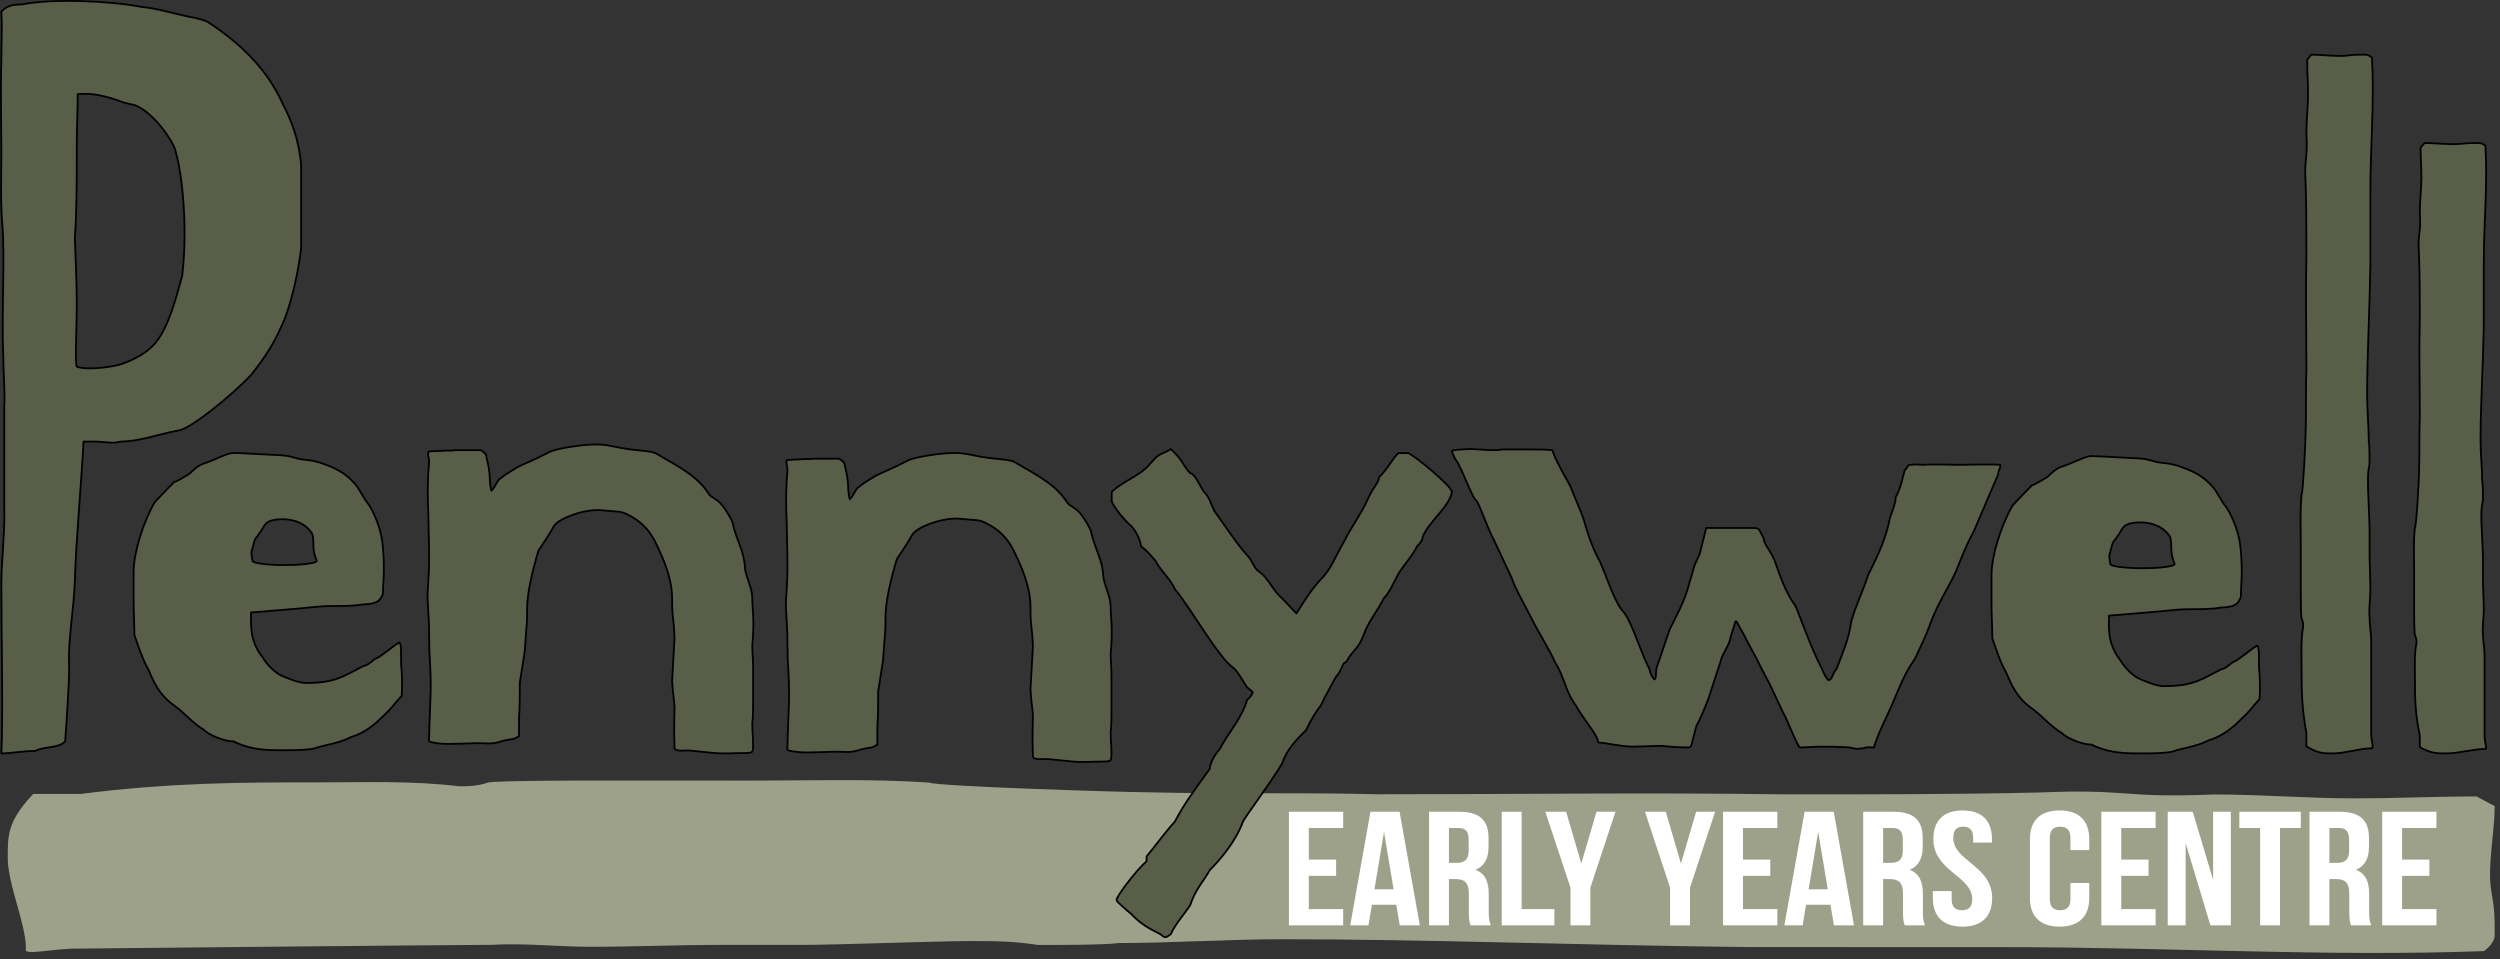 <?xml version="1.0" encoding="UTF-8" standalone="no"?><!DOCTYPE svg PUBLIC "-//W3C//DTD SVG 1.1//EN" "http://www.w3.org/Graphics/SVG/1.1/DTD/svg11.dtd"><svg width="100%" height="100%" viewBox="0 0 331 127" version="1.1" xmlns="http://www.w3.org/2000/svg" xmlns:xlink="http://www.w3.org/1999/xlink" xml:space="preserve" xmlns:serif="http://www.serif.com/" style="fill-rule:evenodd;clip-rule:evenodd;stroke-linejoin:round;stroke-miterlimit:2;"><rect x="0" y="0" width="331" height="127" fill="#333333" stroke="none"/><path d="M148.062,124.86c6.75,0.002 14.945,-0.508 21.695,-0.506c19.284,0.004 38.567,0.777 61.708,1.039l33.747,0.008c22.659,0.005 42.424,1.29 63.637,0.527c0.482,-0.256 1.447,-1.279 1.447,-2.047c0,-2.815 0.001,-3.327 -0.481,-6.143c-0.481,-3.071 0.484,-7.678 0.485,-11.005l-2.41,-1.281c-6.267,-0.001 -10.124,0.254 -16.392,0.252c-5.785,-0.001 -12.052,-0.514 -18.319,-0.516c-12.535,0.509 -11.088,-0.771 -23.141,-0.262c-11.088,0.254 -22.177,0.251 -33.747,0.248c-17.838,-0.26 -35.675,-0.009 -53.995,-0.013c-9.642,-0.258 -20.248,-0.005 -30.372,-0.263c-2.893,-0.001 -27.962,-0.775 -28.926,-1.287c-7.713,-0.514 -15.427,-0.26 -23.14,-0.262l-20.249,-0.005c-1.928,-0 -13.498,-0.003 -14.945,0.253c-1.446,0.511 -2.892,0.511 -3.857,0.511c-6.267,-0.77 -12.534,-0.515 -19.283,-0.517c-9.16,-0.002 -18.802,-0.005 -30.855,1.528l-6.267,-0.001c-3.376,3.582 -3.376,5.374 -3.377,8.445c-0.001,3.583 2.408,8.703 2.407,12.03c-0.482,1.024 3.375,0.001 6.75,0.002c-0,-0 51.102,-0.5 54.959,-0.499c4.339,-0.255 8.678,0.258 13.017,0.259c5.785,0.002 11.57,-0.253 17.355,-0.252l10.607,0.003c4.338,0.001 18.319,-0.507 22.176,-0.506c3.375,0 5.785,0.001 9.16,0.514c2.41,0 9.16,0.002 10.606,-0.254Z" style="fill:#9da18a;fill-rule:nonzero;"/><path d="M173.286,109.624l4.549,0l-0,-2.148l-7.183,0l0,15.037l7.183,0l-0,-2.148l-4.549,0l-0,-4.404l3.615,0l0,-2.148l-3.615,0l-0,-4.189Z" style="fill:#fff;fill-rule:nonzero;"/><path d="M185.304,107.476l-3.854,0l-2.682,15.037l2.418,0l0.455,-2.728l3.232,0l0.455,2.728l2.658,0l-2.682,-15.037Zm-2.059,2.664l1.269,7.604l-2.537,0l1.268,-7.604Z" style="fill:#fff;fill-rule:nonzero;"/><path d="M197.395,122.513c-0.264,-0.558 -0.288,-1.095 -0.288,-1.826l0,-2.32c0,-1.568 -0.431,-2.706 -1.747,-3.2c1.173,-0.495 1.723,-1.504 1.723,-3.051l0,-1.181c0,-2.32 -1.173,-3.459 -3.902,-3.459l-3.974,0l-0,15.037l2.633,0l0,-6.122l0.91,-0c1.197,-0 1.724,0.516 1.724,1.912l-0,2.363c-0,1.224 0.096,1.461 0.239,1.847l2.682,0Zm-4.286,-12.889c0.934,0 1.341,0.473 1.341,1.547l-0,1.482c-0,1.203 -0.599,1.59 -1.58,1.59l-1.03,-0l0,-4.619l1.269,0Z" style="fill:#fff;fill-rule:nonzero;"/><path d="M198.831,122.513l6.967,0l0,-2.148l-4.333,0l-0,-12.889l-2.634,0l0,15.037Z" style="fill:#fff;fill-rule:nonzero;"/><path d="M207.929,122.513l2.633,0l0,-4.983l3.328,-10.054l-2.514,0l-2.011,6.853l-2.011,-6.853l-2.753,0l3.328,10.054l-0,4.983Z" style="fill:#fff;fill-rule:nonzero;"/><path d="M221.121,122.513l2.633,0l0,-4.983l3.328,-10.054l-2.514,0l-2.011,6.853l-2.011,-6.853l-2.753,0l3.328,10.054l-0,4.983Z" style="fill:#fff;fill-rule:nonzero;"/><path d="M230.769,109.624l4.549,0l-0,-2.148l-7.183,0l0,15.037l7.183,0l-0,-2.148l-4.549,0l-0,-4.404l3.615,0l-0,-2.148l-3.615,0l-0,-4.189Z" style="fill:#fff;fill-rule:nonzero;"/><path d="M242.787,107.476l-3.854,0l-2.682,15.037l2.418,0l0.455,-2.728l3.232,0l0.455,2.728l2.658,0l-2.682,-15.037Zm-2.059,2.664l1.269,7.604l-2.537,0l1.268,-7.604Z" style="fill:#fff;fill-rule:nonzero;"/><path d="M254.878,122.513c-0.264,-0.558 -0.288,-1.095 -0.288,-1.826l0,-2.32c0,-1.568 -0.431,-2.706 -1.747,-3.2c1.173,-0.495 1.723,-1.504 1.723,-3.051l0,-1.181c0,-2.32 -1.173,-3.459 -3.902,-3.459l-3.974,0l-0,15.037l2.633,0l0,-6.122l0.91,-0c1.197,-0 1.724,0.516 1.724,1.912l-0,2.363c-0,1.224 0.096,1.461 0.239,1.847l2.682,0Zm-4.286,-12.889c0.934,0 1.341,0.473 1.341,1.547l-0,1.482c-0,1.203 -0.599,1.59 -1.58,1.59l-1.03,-0l0,-4.619l1.269,0Z" style="fill:#fff;fill-rule:nonzero;"/><path d="M255.979,111.085c-0,4.296 5.147,4.876 5.147,7.97c0,1.074 -0.526,1.46 -1.364,1.46c-0.838,0 -1.365,-0.386 -1.365,-1.46l0,-1.074l-2.49,-0l0,0.923c0,2.406 1.341,3.781 3.927,3.781c2.585,0 3.926,-1.375 3.926,-3.781c-0,-4.296 -5.147,-4.876 -5.147,-7.969c-0,-1.074 0.478,-1.483 1.316,-1.483c0.838,0 1.317,0.409 1.317,1.483l0,0.623l2.49,-0l-0,-0.473c-0,-2.406 -1.317,-3.781 -3.879,-3.781c-2.561,0 -3.878,1.375 -3.878,3.781Z" style="fill:#fff;fill-rule:nonzero;"/><path d="M274.126,116.907l0,2.148c0,1.074 -0.526,1.46 -1.364,1.46c-0.838,0 -1.365,-0.386 -1.365,-1.46l0,-8.12c0,-1.074 0.527,-1.483 1.365,-1.483c0.838,0 1.364,0.409 1.364,1.483l0,1.611l2.49,-0l0,-1.461c0,-2.406 -1.34,-3.781 -3.926,-3.781c-2.586,0 -3.926,1.375 -3.926,3.781l-0,7.819c-0,2.406 1.34,3.781 3.926,3.781c2.586,0 3.926,-1.375 3.926,-3.781l0,-1.997l-2.49,-0Z" style="fill:#fff;fill-rule:nonzero;"/><path d="M280.854,109.624l4.549,0l-0,-2.148l-7.183,0l0,15.037l7.183,0l-0,-2.148l-4.549,0l-0,-4.404l3.615,0l0,-2.148l-3.615,0l-0,-4.189Z" style="fill:#fff;fill-rule:nonzero;"/><path d="M292.657,122.513l2.705,0l0,-15.037l-2.346,0l0,9.001l-2.705,-9.001l-3.304,0l-0,15.037l2.37,0l0,-10.891l3.28,10.891Z" style="fill:#fff;fill-rule:nonzero;"/><path d="M296.488,109.624l2.753,0l-0,12.889l2.633,0l0,-12.889l2.754,0l-0,-2.148l-8.14,0l-0,2.148Z" style="fill:#fff;fill-rule:nonzero;"/><path d="M313.965,122.513c-0.264,-0.558 -0.288,-1.095 -0.288,-1.826l0,-2.32c0,-1.568 -0.431,-2.706 -1.747,-3.2c1.173,-0.495 1.723,-1.504 1.723,-3.051l0,-1.181c0,-2.32 -1.173,-3.459 -3.902,-3.459l-3.974,0l-0,15.037l2.633,0l0,-6.122l0.91,-0c1.197,-0 1.724,0.516 1.724,1.912l-0,2.363c-0,1.224 0.096,1.461 0.239,1.847l2.682,0Zm-4.286,-12.889c0.934,0 1.341,0.473 1.341,1.547l-0,1.482c-0,1.203 -0.599,1.59 -1.58,1.59l-1.03,-0l0,-4.619l1.269,0Z" style="fill:#fff;fill-rule:nonzero;"/><path d="M318.035,109.624l4.549,0l-0,-2.148l-7.183,0l0,15.037l7.183,0l-0,-2.148l-4.549,0l-0,-4.404l3.615,0l-0,-2.148l-3.615,0l-0,-4.189Z" style="fill:#fff;fill-rule:nonzero;"/><path d="M37.695,42.207c1.024,-2.601 1.92,-6.828 2.176,-9.429l0,-10.892c-0.256,-3.413 -1.408,-6.177 -2.432,-8.128c-2.049,-4.551 -5.506,-7.965 -9.988,-10.891c-0.768,-0.325 -1.537,-0.488 -2.433,-0.651c-2.305,-0.487 -4.354,-1.138 -6.274,-1.3c-4.098,-0.813 -11.909,-1.138 -15.878,-0.325c-0.64,-0 -1.921,-0 -2.689,0.975c0.128,1.951 -0,4.227 -0,6.34c-0.128,4.227 -0,8.291 -0,12.355c-0,3.088 -0.128,6.502 0.128,9.428c0.384,4.715 -0.128,11.542 0.128,17.557c0,1.626 0.256,5.039 0.128,6.665l0,13.005c0.128,3.414 -0.384,7.315 -0.384,10.404c-0,6.99 0.256,17.069 -0,22.433c1.28,0 2.689,-0.325 4.482,-0.325c1.28,-0.65 3.201,-0.325 3.969,-1.3c-0,0.162 0.64,-8.616 0.512,-10.242c-0.128,-3.088 0.64,-7.315 0.768,-10.891c0.129,-5.04 0.897,-13.493 1.153,-18.532l1.408,-0c1.281,-0 2.561,0.325 3.458,-0c2.561,-0 4.993,-0.976 7.682,-1.463c1.537,-0.163 6.787,-4.39 9.604,-7.316c2.049,-2.601 3.201,-4.389 4.482,-7.477Zm-13.573,-5.69c-0.897,3.251 -1.793,6.665 -3.458,8.778c-1.536,1.951 -4.481,2.926 -5.25,3.089c-2.432,0.488 -4.481,0.488 -5.249,0.162c-0.257,-0.65 -0,-5.689 -0,-7.803c-0,-3.576 -0.128,-5.527 -0.257,-9.266c0.257,-3.251 0.257,-7.802 0.257,-12.192c-0,-2.438 0.128,-4.714 0.128,-6.827c1.792,-0.163 3.585,0.162 6.146,1.138l1.408,0.325c2.561,0.975 5.122,4.877 5.378,6.015c0.897,3.088 1.665,10.078 0.897,16.581Z" style="fill:#585e48;fill-rule:nonzero;stroke:#000;stroke-width:0.24px;"/><path d="M50.716,78.411c0,-1.287 0.108,-1.716 0.108,-3.11c-0,-1.394 -0.108,-3.538 -0.429,-4.718c-0.322,-1.394 -1.073,-3.11 -1.716,-3.968c-0.536,-0.643 -1.072,-1.823 -1.609,-2.466c-0.857,-0.965 -1.822,-1.93 -4.396,-2.788c-0.858,-0.322 -1.609,-0.429 -2.681,-0.536c-0.429,-0 -1.287,-0.429 -2.573,-0.536c-2.467,-0.108 -5.577,-0.322 -6.542,-0.322c-0.75,0 -2.252,0.858 -3.86,1.394c-1.072,0.322 -1.716,1.287 -2.145,1.501c-0.965,0.536 -1.394,0.858 -1.823,0.965c-1.394,1.394 -2.573,2.681 -2.573,2.681c-1.502,2.574 -2.788,6.649 -2.788,9.222l-0,3.968c-0,1.394 0.107,2.895 0.107,4.396c0.536,1.502 1.072,3.217 1.823,4.504c0.751,1.716 1.394,3.324 3.324,4.718c1.394,0.966 2.574,2.467 4.075,3.325c0.536,0.643 2.895,1.608 3.86,1.501c2.788,1.394 5.362,1.179 8.043,1.179c-0,0 1.501,0 2.681,-0.214c1.072,-0.429 3.217,-0.643 4.825,-1.501c1.394,-0.429 2.681,-1.18 4.075,-2.574c1.823,-1.716 1.18,-1.287 2.681,-2.895c0.107,-1.394 -0,-3.324 -0,-3.324c-0.215,-1.394 0.107,-3.432 -0.322,-3.754c-0.643,0.322 -2.466,1.931 -3.11,2.145c-0.321,0.107 -1.072,0.965 -1.608,0.965c-2.574,1.287 -3.646,2.252 -7.506,2.252c-0.966,0.107 -3.11,-0.858 -3.11,-0.858c-0.965,-0.321 -2.145,-1.501 -2.788,-2.573c-1.18,-1.502 -1.502,-3.003 -1.502,-4.611l0,-1.287l6.434,-0.536c2.252,-0.215 2.788,-0.322 4.719,-0.322c0.965,0 2.68,0 3.646,-0.214c0.643,-0 1.715,-0.108 2.144,-0.537c0.322,-0.321 0.536,-0.75 0.536,-1.072Zm-9.222,-6.219c0,1.394 0.537,2.037 0.429,2.144c-1.072,0.644 -7.399,0.644 -8.471,0c-0.215,-1.072 -0.215,-1.179 -0,-1.823c0.107,-0.429 0.214,-0.965 0.429,-1.287c0.322,-0.321 0.429,-0.643 0.643,-0.857c0.536,-0.858 0.644,-1.287 1.609,-1.502c1.501,-0.321 3.967,-0.107 5.147,1.716c0.214,0.322 0.214,1.287 0.214,1.609Z" style="fill:#585e48;fill-rule:nonzero;stroke:#000;stroke-width:0.24px;"/><path d="M56.815,61.102c-0.214,2.252 -0.214,4.504 -0.107,6.863c0,1.179 0.107,3.753 0.107,6.112c0,2.037 -0.214,3.968 -0.214,5.04c0.107,2.145 0.214,3.11 0.214,5.254c0,2.574 0.215,3.861 0.215,6.434c-0,1.394 -0.215,5.576 -0.215,6.756c0,0.643 -0.321,0.643 1.18,0.858c1.501,0.214 4.718,-0.107 6.219,-0c1.716,0.107 1.823,-0.322 3.432,-0.536c0.321,-0 0.75,-0.215 1.072,-0.429l0,-2.467c0.107,-1.394 0.107,-3.217 0.107,-4.611l0.644,-4.075l0.214,-3.002c0.107,-0.858 0.107,-1.823 0.107,-2.788c0,-2.681 1.287,-6.863 1.502,-7.614c0.536,-0.857 1.072,-1.501 2.037,-3.217c0.536,-0.965 3.753,-2.251 6.112,-2.144l2.467,0.214c0.321,0 0.858,0.215 1.072,0.322c1.823,0.858 2.895,2.037 3.646,3.431c1.287,2.574 2.359,5.148 2.359,7.721c0,3.003 0.215,2.252 0.322,5.255l-0.322,5.683c0.107,1.823 0.322,2.788 0.322,3.539c-0,1.179 -0.107,2.037 -0,5.361c0.214,0.536 1.608,0.215 2.144,0.322l3.217,0.322c1.287,0.107 2.36,-0 3.646,-0c0.215,-0 0.965,-0 1.18,-0.108c0.214,-0.107 0.214,-0.643 0.214,-0.858c0,-1.179 -0.107,-1.822 -0.107,-3.002c0.107,-0.858 0.107,-1.716 0.107,-2.681l0,-4.933c0,-0.857 -0.107,-1.715 -0.107,-2.68c0.322,-3.325 0,-4.826 0,-6.22c0,-1.394 -0.858,-2.895 -0.965,-3.967c-0.107,-2.36 -1.072,-3.539 -1.608,-5.898c-0,-0.322 -0.858,-1.823 -1.502,-2.574c-0.643,-0.751 -1.394,-0.965 -1.608,-1.287c-1.501,-2.359 -3.539,-3.431 -7.078,-5.469c-0.536,-0.321 -2.788,-0.428 -3.431,-0.536c-1.716,-0.214 -2.466,-0.536 -3.968,-0.643c-1.93,-0.107 -5.79,0.536 -6.648,0.965c-2.252,1.18 -3.003,1.394 -4.289,2.037c-1.716,1.073 -1.287,0.751 -2.252,1.502c-0.429,0.214 -0.644,1.072 -1.18,1.608c-0.107,-0.107 -0.214,-1.287 -0.214,-1.287c-0,-1.394 -0.322,-2.573 -0.322,-2.573l-0.214,-0.965c-0.108,-0.108 -0.537,-0.536 -0.751,-0.536l-3.217,-0c-0.751,0.107 -1.394,-0 -2.145,0.107c0,-0 -1.287,-0 -1.501,0.107c-0.107,0.429 0.107,0.858 0.107,1.287Z" style="fill:#585e48;fill-rule:nonzero;stroke:#000;stroke-width:0.24px;"/><path d="M104.264,62.231c-0.215,2.252 -0.215,4.504 -0.107,6.863c-0,1.179 0.107,3.753 0.107,6.112c-0,2.037 -0.215,3.968 -0.215,5.04c0.108,2.145 0.215,3.11 0.215,5.254c-0,2.574 0.214,3.861 0.214,6.434c0,1.394 -0.214,5.576 -0.214,6.756c-0,0.643 -0.322,0.643 1.179,0.858c1.502,0.214 4.719,-0.107 6.22,-0c1.716,0.107 1.823,-0.322 3.431,-0.536c0.322,-0 0.751,-0.215 1.073,-0.429l-0,-2.467c0.107,-1.394 0.107,-3.217 0.107,-4.611l0.643,-4.075l0.215,-3.002c0.107,-0.858 0.107,-1.823 0.107,-2.788c-0,-2.681 1.287,-6.863 1.501,-7.614c0.536,-0.857 1.073,-1.501 2.038,-3.217c0.536,-0.965 3.753,-2.252 6.112,-2.144l2.466,0.214c0.322,0 0.858,0.215 1.073,0.322c1.823,0.858 2.895,2.037 3.646,3.431c1.286,2.574 2.359,5.148 2.359,7.721c-0,3.003 0.214,2.252 0.321,5.255l-0.321,5.683c0.107,1.823 0.321,2.788 0.321,3.539c0,1.179 -0.107,2.037 0,5.361c0.215,0.536 1.609,0.215 2.145,0.322l3.217,0.322c1.287,0.107 2.359,-0 3.646,-0c0.214,-0 0.965,-0 1.179,-0.108c0.215,-0.107 0.215,-0.643 0.215,-0.858c-0,-1.179 -0.107,-1.822 -0.107,-3.002c0.107,-0.858 0.107,-1.716 0.107,-2.681l-0,-4.933c-0,-0.857 -0.107,-1.715 -0.107,-2.68c0.321,-3.325 -0,-4.826 -0,-6.22c-0,-1.394 -0.858,-2.895 -0.965,-3.968c-0.108,-2.359 -1.073,-3.538 -1.609,-5.897c0,-0.322 -0.858,-1.823 -1.501,-2.574c-0.644,-0.751 -1.394,-0.965 -1.609,-1.287c-1.501,-2.359 -3.538,-3.431 -7.077,-5.469c-0.536,-0.321 -2.788,-0.429 -3.431,-0.536c-1.716,-0.214 -2.467,-0.536 -3.968,-0.643c-1.93,-0.107 -5.791,0.536 -6.648,0.965c-2.252,1.18 -3.003,1.394 -4.29,2.037c-1.716,1.073 -1.287,0.751 -2.252,1.502c-0.429,0.214 -0.643,1.072 -1.179,1.608c-0.107,-0.107 -0.215,-1.287 -0.215,-1.287c0,-1.394 -0.321,-2.573 -0.321,-2.573l-0.215,-0.965c-0.107,-0.108 -0.536,-0.537 -0.751,-0.537l-3.216,0c-0.751,0.108 -1.395,0 -2.145,0.108c-0,-0 -1.287,-0 -1.501,0.107c-0.108,0.429 0.107,0.858 0.107,1.287Z" style="fill:#585e48;fill-rule:nonzero;stroke:#000;stroke-width:0.24px;"/><path d="M165.851,91.62c0,0.429 -0.75,1.072 -0.75,1.072c-0.644,2.359 -2.467,4.29 -3.646,6.541c-0.644,0.644 -1.287,1.931 -1.287,2.574c-1.93,2.681 -3.324,4.504 -4.611,6.97c-1.287,1.394 -2.574,3.217 -3.753,4.611l-0,0.644c-1.394,1.179 -4.182,4.932 -3.968,5.147c0,0.214 1.287,1.287 1.93,1.823c1.287,1.394 2.574,2.037 3.861,2.681c0.643,0.536 0.643,0.536 1.394,-0c0.536,-1.287 1.823,-2.681 2.573,-3.861c0.644,-2.037 1.823,-3.217 2.574,-4.611c1.501,-1.501 3.539,-3.968 4.396,-6.434c0.537,-0.965 3.217,-4.504 5.148,-7.613c0.643,-1.931 1.93,-3.217 3.217,-4.504c0.643,-1.394 1.394,-2.574 1.93,-3.217c0.643,-1.394 1.287,-2.467 2.037,-3.861c0.644,-0.643 0.644,-1.179 1.073,-1.822c0.321,-0 0.643,-0.751 0.643,-0.751c0.751,-1.072 1.287,-1.18 2.037,-3.217c0.429,-1.287 1.931,-3.217 2.574,-4.611c0.643,-0.536 1.18,-1.823 1.93,-3.217c0.644,-1.072 1.93,-2.466 2.466,-3.646c0,-0 0.751,-0.643 0.751,-1.287c0.965,-2.144 3.539,-3.967 3.86,-5.898c0,-0.75 -4.932,-4.825 -5.79,-5.147l-1.287,0c-0.75,0.644 -1.287,1.93 -2.573,3.217c-0,0.644 -0.751,1.287 -1.394,2.681c-0.966,2.252 -2.36,3.968 -3.217,5.791c-1.073,1.823 -1.823,3.86 -3.11,5.04c-1.18,1.286 -2.145,2.788 -3.217,4.503l-1.93,-2.037c-1.287,-1.072 -1.716,-2.681 -3.217,-3.646c-0.644,-0.643 -0.644,-1.287 -1.394,-2.037c-1.609,-1.823 -2.788,-3.754 -4.29,-5.791c-0.643,-1.287 -0.643,-1.823 -1.394,-2.574c-0.321,-0.321 -1.179,-2.466 -1.823,-2.466c-0.858,-0.858 -0.965,-1.608 -2.037,-2.681l-0.536,-0.536c-0.751,0.536 -1.394,0.536 -2.038,1.18l-1.179,1.286c-1.394,1.287 -3.325,1.931 -4.611,3.217l-0,1.287c0.643,1.287 1.93,2.681 2.573,3.217c0.644,0.644 1.287,2.038 1.287,2.681c0.751,0.536 1.287,1.18 1.93,1.93c0.644,1.287 2.038,2.467 2.574,3.753c2.145,2.574 5.79,9.115 7.721,10.402c0.643,0.536 1.286,1.823 1.823,2.573l0.75,0.644Z" style="fill:#585e48;fill-rule:nonzero;stroke:#000;stroke-width:0.24px;"/><path d="M218.395,88.562c-0.858,-1.394 -2.359,-6.219 -3.324,-7.399c-1.287,-1.286 -2.252,-4.611 -3.217,-6.755c-1.501,-2.681 -2.037,-5.469 -2.466,-6.434l-1.502,-3.646c-0.321,-0.644 -1.822,-3.11 -2.359,-4.718c-0.643,-0.108 -2.252,-0.108 -3.217,-0.108l-3.324,0c-1.608,0.322 -3.646,-0.214 -5.254,0c-0.644,0 -1.502,0.108 -1.502,0.215c0,-0 0.215,0.75 0.537,1.179c0.965,1.394 2.037,4.933 2.788,5.469c0.75,1.501 1.394,3.539 2.144,4.933l2.467,5.254c0.321,1.073 1.179,2.574 2.681,5.469c0.965,1.93 2.359,4.075 3.109,5.791c1.073,1.608 1.394,3.967 2.681,5.576c0.751,1.394 1.716,2.466 2.681,4.075c0.322,0.536 0.107,0.75 0.429,0.858c0.751,-0 2.895,0.536 4.504,0.536l3.646,-0.107c1.286,0.107 2.144,0.214 3.753,0.214c0.321,-0.107 0.321,-0.429 0.536,-1.287l0.429,-1.608c0.429,-0.644 1.287,-2.788 1.608,-3.646l1.609,-4.933c0.107,-0.751 1.287,-2.359 1.287,-3.11l0.643,-2.037c0.107,-0.429 0.536,0.751 0.965,1.394c0.965,1.93 1.716,3.11 2.466,4.718l1.073,2.038l1.823,3.86c0.429,0.643 1.93,4.611 2.252,4.611c0.75,-0 1.608,-0.107 3.002,-0.107c1.93,-0 3.539,0.107 3.539,0.107c1.287,0.322 1.287,0.107 1.823,0.107c0.536,-0.214 0.643,-0.107 1.394,-0.107c0.643,-2.145 1.823,-4.182 2.681,-6.327l0.643,-1.501c0.643,-1.501 1.18,-2.574 2.145,-3.968c0.643,-1.394 1.394,-2.895 1.93,-4.396c1.072,-3.003 2.573,-5.04 3.539,-7.292c0.643,-1.609 1.394,-3.539 2.251,-5.04l3.217,-7.506c0.108,-0.751 0.429,-1.073 0.322,-1.394c-1.501,-0.108 -4.504,-0 -5.469,-0c-1.179,-0 -3.431,-0.108 -4.718,-0c-0.643,-0 -1.072,-0.108 -1.501,-0c-0.644,-0 -0.322,-0 -0.965,0.75c-0.215,0.644 -0.429,2.145 -1.18,3.539c0,0.536 -0.214,1.287 -0.751,2.681c-0.536,2.788 -1.608,5.04 -2.895,7.613c-0.643,2.038 -1.716,4.182 -2.252,6.22c-0.321,2.359 -1.179,4.182 -1.93,6.219c-0.643,0.644 -0.429,1.287 -1.072,1.502c-0.429,-0.429 -0.644,-0.965 -0.858,-1.502c-1.501,-2.788 -3.003,-7.291 -3.539,-8.364c-1.394,-1.93 -2.037,-4.075 -2.788,-6.112c-0.643,-1.394 -1.394,-2.145 -1.394,-2.788c-0.75,-1.394 -0.429,-1.394 -1.716,-1.394l-5.897,-0l-0.858,3.431c-0.107,0.322 -0.536,1.073 -0.751,1.716c-0.214,0.643 -0.322,1.287 -0.536,1.823c-0.536,2.145 -1.18,3.431 -1.823,4.718l-0.858,1.716l-1.716,5.04c-0.214,0.751 0,1.501 -0.321,1.608c-0.644,-0.75 -0.644,-1.394 -0.644,-1.394Z" style="fill:#585e48;fill-rule:nonzero;stroke:#000;stroke-width:0.24px;"/><path d="M296.702,78.831c-0,-1.287 0.107,-1.716 0.107,-3.11c-0,-1.394 -0.107,-3.538 -0.429,-4.718c-0.322,-1.394 -1.072,-3.11 -1.716,-3.968c-0.536,-0.643 -1.072,-1.823 -1.608,-2.466c-0.858,-0.965 -1.823,-1.93 -4.397,-2.788c-0.858,-0.322 -1.608,-0.429 -2.681,-0.536c-0.429,-0 -1.286,-0.429 -2.573,-0.536c-2.467,-0.108 -5.576,-0.322 -6.541,-0.322c-0.751,-0 -2.252,0.858 -3.861,1.394c-1.072,0.322 -1.715,1.287 -2.144,1.501c-0.966,0.536 -1.394,0.858 -1.823,0.965c-1.394,1.394 -2.574,2.681 -2.574,2.681c-1.501,2.574 -2.788,6.649 -2.788,9.222l-0,3.968c-0,1.394 0.107,2.895 0.107,4.396c0.536,1.502 1.073,3.217 1.823,4.504c0.751,1.716 1.394,3.324 3.324,4.718c1.394,0.965 2.574,2.467 4.075,3.325c0.536,0.643 2.896,1.608 3.861,1.501c2.788,1.394 5.361,1.179 8.042,1.179c0,0 1.501,0 2.681,-0.214c1.072,-0.429 3.217,-0.643 4.825,-1.501c1.394,-0.429 2.681,-1.18 4.075,-2.574c1.823,-1.716 1.18,-1.287 2.681,-2.895c0.107,-1.394 0,-3.324 0,-3.324c-0.214,-1.394 0.107,-3.432 -0.322,-3.754c-0.643,0.322 -2.466,1.931 -3.109,2.145c-0.322,0.107 -1.073,0.965 -1.609,0.965c-2.573,1.287 -3.646,2.252 -7.506,2.252c-0.965,0.107 -3.11,-0.858 -3.11,-0.858c-0.965,-0.322 -2.145,-1.501 -2.788,-2.573c-1.18,-1.502 -1.501,-3.003 -1.501,-4.611l-0,-1.287l6.434,-0.536c2.252,-0.215 2.788,-0.322 4.718,-0.322c0.965,-0 2.681,-0 3.646,-0.215c0.643,0 1.716,-0.107 2.145,-0.536c0.321,-0.321 0.536,-0.75 0.536,-1.072Zm-9.222,-6.22c-0,1.394 0.536,2.038 0.429,2.145c-1.073,0.644 -7.399,0.644 -8.472,0c-0.214,-1.072 -0.214,-1.179 0,-1.823c0.107,-0.429 0.215,-0.965 0.429,-1.287c0.322,-0.321 0.429,-0.643 0.644,-0.857c0.536,-0.858 0.643,-1.287 1.608,-1.502c1.501,-0.321 3.968,-0.107 5.147,1.716c0.215,0.322 0.215,1.287 0.215,1.608Z" style="fill:#585e48;fill-rule:nonzero;stroke:#000;stroke-width:0.24px;"/><path d="M313.625,58.439c0,-1.897 -0.214,-4.199 -0.214,-6.096c-0,-5.418 0.321,-10.836 0.429,-17.338l-0,-9.482c-0,-6.367 0.536,-11.92 0.214,-17.881c-0.107,-0.135 -0.536,-0.406 -0.858,-0.406c-1.179,0 -1.394,0 -2.573,0.136c-1.287,0.135 -3.217,-0.136 -4.611,-0.136l-0.537,0.677c0,1.761 0.108,2.845 0.108,4.606c-0,1.625 -0.215,3.386 -0.215,5.147c0.215,3.522 -0.321,3.116 -0.107,6.502c0.107,3.116 0.107,6.231 0.107,9.482c-0.107,5.012 0,10.024 0,15.171c-0.107,2.71 0,5.69 -0.107,8.534c-0,0.813 -0.322,7.857 -0.536,8.128c-0.215,2.167 -0.107,4.334 -0.107,6.502l-0,5.689c-0,0.542 -0,3.793 0.107,4.199c0.214,0.406 0.214,0.813 0.214,1.084c-0.321,1.761 -0.214,3.521 -0.214,5.418c-0,2.574 -0,5.283 0.643,8.669l0,1.761c1.501,0.948 2.252,0.948 3.539,0.948c1.501,0 3.646,-0.677 5.04,-0.677c0.429,0.135 -0,-0.948 -0,-1.896l-0,-12.327c-0,-1.084 -0.215,-2.032 -0.215,-3.116c-0.107,-1.219 0.108,-2.438 0.108,-3.657c-0,-1.625 -0.108,-3.251 -0.108,-4.876l0,-2.98c0,-1.219 -0.214,-5.148 -0.214,-6.231c-0,-0.949 -0,-1.626 0.214,-2.574c0,-0.677 0,-2.574 -0.107,-2.98Z" style="fill:#585e48;fill-rule:nonzero;stroke:#000;stroke-width:0.24px;"/><path d="M328.638,63.662c-0,-1.656 -0.215,-3.668 -0.215,-5.325c0,-4.733 0.322,-9.466 0.429,-15.146l0,-8.283c0,-5.562 0.536,-10.414 0.215,-15.62c-0.108,-0.118 -0.536,-0.355 -0.858,-0.355c-1.18,-0 -1.394,-0 -2.574,0.118c-1.287,0.119 -3.217,-0.118 -4.611,-0.118l-0.536,0.592c0,1.538 0.107,2.484 0.107,4.023c0,1.42 -0.214,2.958 -0.214,4.496c0.214,3.077 -0.322,2.722 -0.107,5.68c0.107,2.722 0.107,5.444 0.107,8.284c-0.107,4.378 -0,8.756 -0,13.253c-0.107,2.366 -0,4.97 -0.107,7.455c-0,0.709 -0.322,6.863 -0.537,7.099c-0.214,1.894 -0.107,3.787 -0.107,5.68l0,4.97c0,0.474 0,3.314 0.107,3.669c0.215,0.354 0.215,0.709 0.215,0.946c-0.322,1.538 -0.215,3.077 -0.215,4.733c0,2.249 0,4.615 0.644,7.574l-0,1.538c1.501,0.828 2.252,0.828 3.538,0.828c1.502,0 3.646,-0.591 5.04,-0.591c0.429,0.118 0,-0.829 0,-1.657l0,-10.768c0,-0.947 -0.214,-1.775 -0.214,-2.722c-0.107,-1.065 0.107,-2.13 0.107,-3.195c0,-1.42 -0.107,-2.84 -0.107,-4.26l-0,-2.603c-0,-1.065 -0.214,-4.497 -0.214,-5.443c-0,-0.829 -0,-1.42 0.214,-2.249c-0,-0.591 -0,-2.248 -0.107,-2.603Z" style="fill:#585e48;fill-rule:nonzero;stroke:#000;stroke-width:0.24px;"/></svg>
